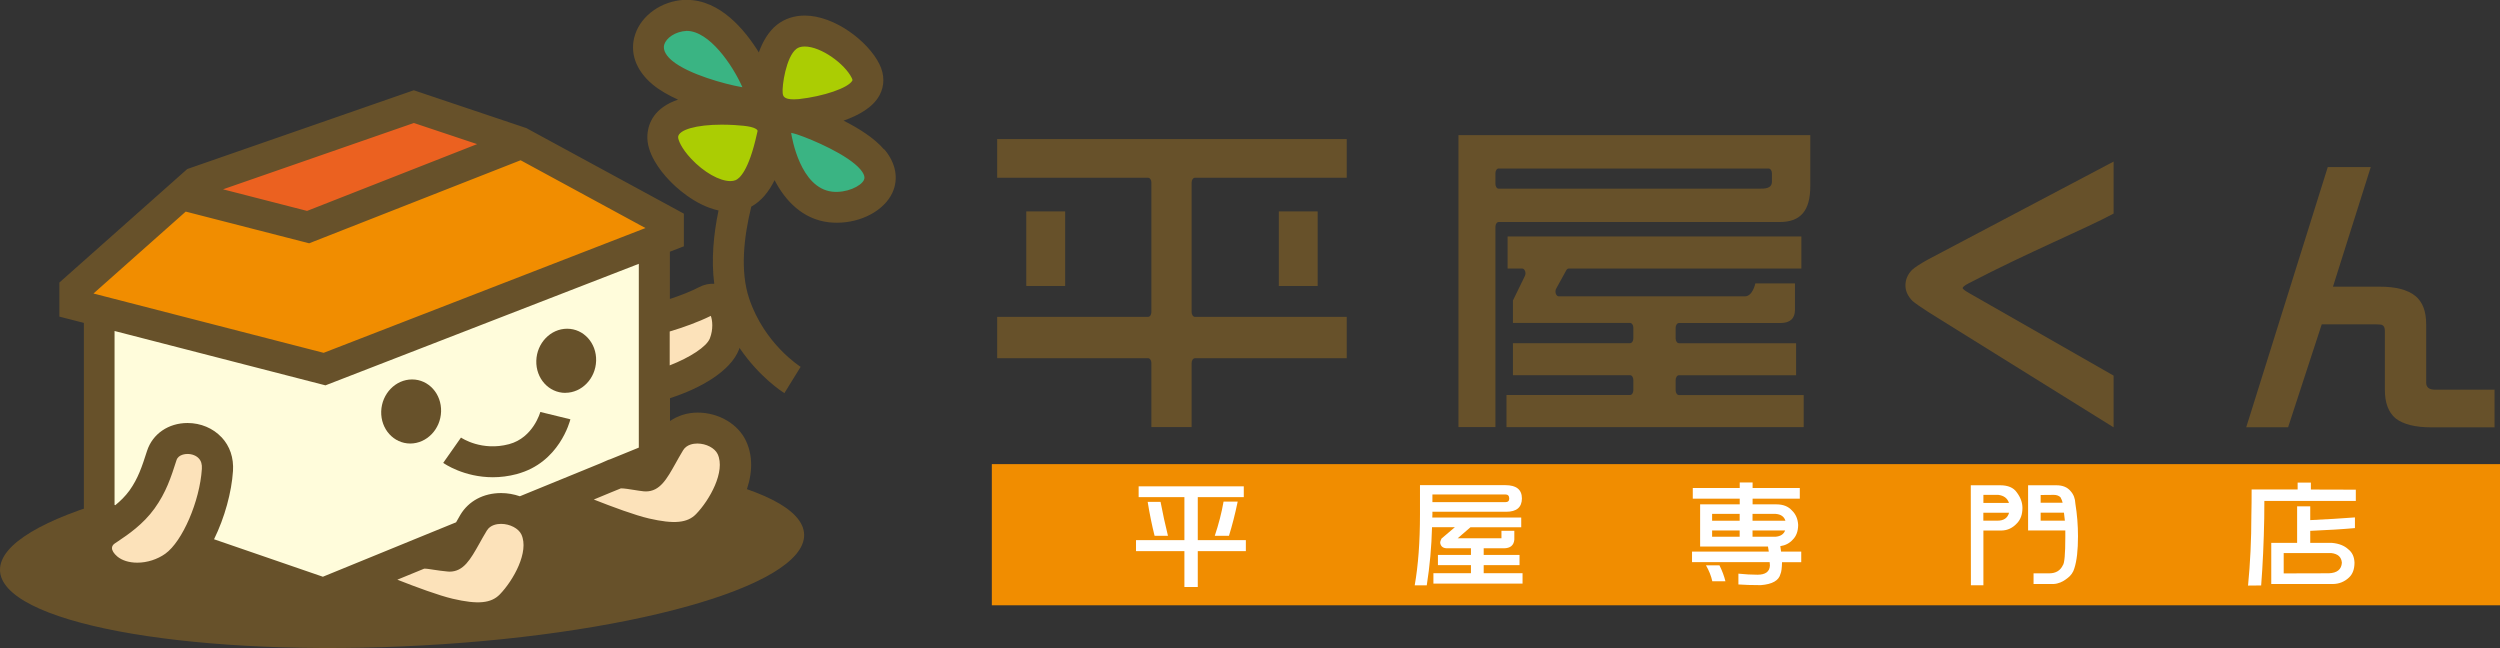 <?xml version="1.0" encoding="UTF-8"?>
<svg id="_レイヤー_2" data-name="レイヤー 2" xmlns="http://www.w3.org/2000/svg" viewBox="0 0 398.28 103.24">
  <rect x="0" y="0" width="398.28" height="103.24" fill="#333333" stroke="none"/>
  <defs>
    <style>
      .cls-1 {
        fill: #abcd03;
      }

      .cls-1, .cls-2, .cls-3, .cls-4, .cls-5, .cls-6, .cls-7, .cls-8 {
        stroke-width: 0px;
      }

      .cls-2 {
        fill: #fff;
      }

      .cls-3 {
        fill: #f18d00;
      }

      .cls-4 {
        fill: #3ab483;
      }

      .cls-5 {
        fill: #67512a;
      }

      .cls-6 {
        fill: #eb6120;
      }

      .cls-7 {
        fill: #fce2ba;
      }

      .cls-8 {
        fill: #fffcdb;
      }
    </style>
  </defs>
  <g id="_レイヤー_1-2" data-name="レイヤー 1">
    <g>
      <g>
        <rect class="cls-3" x="158.01" y="73.94" width="240.27" height="22.49"/>
        <g>
          <path class="cls-2" d="m181.4,77.48h16.75v1.72h-7.33v6.85h7.66v1.75h-7.66v5.72h-2.13v-5.72h-7.71v-1.75h7.71v-6.85h-7.29v-1.72Zm1.44,2.47h2.05c.35,1.86.75,3.66,1.18,5.41h-2.13c-.42-1.67-.79-3.47-1.1-5.41Zm12.08-.04h2.26c-.42,2.03-.89,3.84-1.39,5.45h-2.26c.62-1.85,1.09-3.67,1.4-5.45Z"/>
          <path class="cls-2" d="m228.2,81.55v.41c0,.17,0,.33-.02.49h14.17v1.55h-8.09l-2.03,1.75h6.97v-1.19h2.05v1.41c-.08.92-.65,1.38-1.69,1.38h-3.19v1.06h5.71v1.62h-5.71v1.29h6.19v1.66h-14.2v-1.66h5.98v-1.29h-5.26v-1.62h5.26v-1.06h-3.78c-.65,0-1.02-.28-1.12-.85,0-.21.07-.44.21-.7l2.13-1.81h-3.64c-.08,3.13-.36,6.22-.84,9.26h-1.92c.56-3.17.84-6.94.84-11.3v-4.66h13.58c1.78,0,2.66.71,2.66,2.13-.02,1.41-.85,2.11-2.51,2.11h-11.76Zm0-2.77v1.22h11.61c.42,0,.63-.19.63-.57,0-.44-.21-.66-.63-.66h-11.61Z"/>
          <path class="cls-2" d="m269.68,77.74h7.48v-.88h2.05v.88h7.52v1.7h-7.52v.91h3.78c1.09,0,1.92.33,2.49.98.61.58.94,1.35.99,2.3-.01,1.02-.31,1.81-.88,2.36-.51.56-1.16.9-1.97,1.02.05.28.09.57.13.87h3.21v1.68h-3.06c-.02.93-.1,1.56-.25,1.88-.25,1.04-1.3,1.64-3.13,1.78-1.45,0-2.64-.04-3.57-.11v-1.72c1.05.11,2.07.17,3.04.17,1.26,0,1.93-.48,1.98-1.45-.01-.19-.03-.37-.04-.55h-12.37v-1.68h12.23c-.04-.28-.08-.55-.13-.81h-10.81v-6.72h6.31v-.91h-7.48v-1.7Zm2.09,12.32h2.16c.43.87.75,1.71.95,2.54h-2.09c-.18-.84-.52-1.69-1.01-2.54Zm.99-7.1h4.39v-1.09h-4.39v1.09Zm0,2.55h4.39v-1h-4.39v1Zm6.44-3.64v1.09h5.24c-.2-.65-.71-1.02-1.54-1.09h-3.7Zm0,2.64v1h3.67c.79-.07,1.3-.4,1.52-1h-5.2Z"/>
          <path class="cls-2" d="m313.96,77.31h4.69c1.24,0,2.12.37,2.64,1.12.61.81.91,1.63.91,2.49,0,1.01-.28,1.82-.84,2.41-.69.77-1.52,1.17-2.49,1.19h-2.89v8.72h-1.99l-.02-15.93Zm2.01,2.81h4.08c-.24-.74-.81-1.17-1.69-1.28h-2.38v1.28Zm0,2.83h2.26c.99,0,1.6-.42,1.84-1.26h-4.1v1.26Zm7.14-5.64h4.5c1,0,1.75.31,2.26.93.48.53.73,1.19.76,1.98.28,1.73.42,3.47.42,5.22,0,2.2-.19,3.89-.57,5.07-.18.67-.57,1.21-1.16,1.64-.69.55-1.41.85-2.16.89h-3.19v-1.7h2.49c1.04,0,1.77-.43,2.17-1.28.27-.3.4-1.8.4-4.49v-1.06h-5.93v-7.21Zm5.49,2.78c-.04-.25-.16-.54-.34-.87-.26-.25-.62-.38-1.05-.38l-2.11.02v1.23h3.5Zm-3.5,1.58v1.28h3.86c-.04-.44-.09-.87-.15-1.28h-3.71Z"/>
          <path class="cls-2" d="m366.04,76.88h2.11v1.11l7.16.02v1.79h-14.57c0,.92,0,1.84-.02,2.76-.07,3.81-.23,7.38-.49,10.71l-2.09.02c.35-3.56.53-7.31.53-11.25.03-1.18.04-2.54.04-4.06h7.33v-1.11Zm-.08,3.79h2.09v2.19c2.63-.12,5-.27,7.12-.43v1.7c-1.93.18-4.3.32-7.12.44v1.92h3.48c1.11.1,1.97.45,2.58,1.02.63.49.96,1.2.99,2.13,0,1.03-.29,1.82-.87,2.36-.72.68-1.58,1.03-2.57,1.04h-9.82v-6.55h4.12v-5.81Zm-2.14,10.68l7.2-.02c1.31-.05,2-.61,2.07-1.68-.07-.9-.63-1.42-1.69-1.54h-7.58v3.25Z"/>
        </g>
      </g>
      <g>
        <path class="cls-5" d="m336.72,59.84v8.24l-29.52-18.37c-1.27-.82-2.09-1.4-2.5-1.75-.76-.76-1.14-1.59-1.14-2.5s.35-1.74,1.05-2.46c.43-.4,1.26-.94,2.49-1.63l29.62-15.63v8.29c-4.65,2.49-13.66,6.19-23.04,11.08-.67.34-1,.61-1,.79,0,.16.43.47,1.3.95l22.74,12.99Z"/>
        <path class="cls-5" d="m397.42,68.08h-10.1c-2.56,0-4.46-.48-5.69-1.44-1.14-.98-1.69-2.48-1.69-4.52v-9.38c0-.48-.13-.79-.36-.92-.13-.11-.5-.15-1.09-.15h-8.61l-5.36,16.4h-6.67l12.99-41.45h6.85l-6.02,19.05h7.47c2.56,0,4.44.5,5.64,1.47,1.16.93,1.74,2.44,1.74,4.53v9.29c0,.74.46,1.12,1.39,1.12h9.5v5.99Z"/>
        <path class="cls-5" d="m183.43,68.04v-10.21c0-.42-.23-.76-.52-.76h-24.05v-6.59h24.05c.29,0,.52-.34.52-.76v-20.64c0-.42-.23-.76-.52-.76h-24.05v-6.16h55.69v6.16h-24.18c-.29,0-.53.34-.53.76v20.64c0,.42.24.76.53.76h24.18v6.59h-24.18c-.29,0-.53.34-.53.76v10.21h-6.42Z"/>
        <path class="cls-5" d="m240,68.04v-5.11h19.69c.29,0,.52-.34.52-.76v-1.64c0-.42-.23-.76-.52-.76h-18.66v-5.1h18.66c.29,0,.52-.34.52-.76v-1.7c0-.42-.23-.76-.52-.76h-18.66v-3.58l1.91-3.92c.11-.23.12-.53.02-.77-.09-.25-.27-.4-.46-.4h-2.32v-5.11h46.8v5.11h-37.05c-.16,0-.31.1-.41.29l-1.6,2.91c-.13.22-.15.53-.06.8.09.26.27.43.47.43h29.66c1.24,0,1.66-2.06,1.66-2.06h6.31v4.21c0,1.39-.78,2.1-2.34,2.1h-16.14c-.29,0-.53.34-.53.76v1.7c0,.41.24.76.53.76h18.66v5.1h-18.66c-.29,0-.53.34-.53.76v1.64c0,.42.24.76.53.76h19.87v5.11h-47.34Zm-7.65,0V21.53h56.05v8.14c0,3.89-1.54,5.7-4.86,5.7h-44.78c-.29,0-.52.34-.52.76v31.91h-5.89Zm6.41-41.2c-.29,0-.52.34-.52.76v1.7c0,.42.23.76.52.76h41.45c.97,0,2.08,0,2.08-1.13v-1.32c0-.42-.24-.76-.53-.76h-43Z"/>
        <g>
          <rect class="cls-5" x="163.5" y="33.68" width="6.19" height="11.88"/>
          <rect class="cls-5" x="203.73" y="33.68" width="6.19" height="11.88"/>
        </g>
      </g>
      <g>
        <path class="cls-5" d="m63.94,73.03C28.56,74.57-.06,82.52,0,90.79c.06,8.27,28.79,13.72,64.17,12.19,35.37-1.54,64-9.49,63.94-17.76-.07-8.27-28.79-13.73-64.17-12.19Z"/>
        <g>
          <path class="cls-8" d="m51.43,93.35c-.16,0-.32-.03-.48-.08l-17.34-5.98c-.4-.14-.72-.44-.88-.83s-.15-.83.04-1.21c1.59-3.23,2.66-7.09,2.87-10.33.11-1.68-.38-3.16-1.42-4.27-1.07-1.14-2.65-1.79-4.32-1.79-2.4,0-4.38,1.34-5.05,3.4-.83,2.57-1.49,4.6-3.01,6.72-.66.92-1.49,1.78-2.53,2.62-.27.22-.59.33-.93.33-.16,0-.32-.03-.48-.08-.59-.21-1.11-.81-1.11-1.43v-27.71c0-.45.21-.88.57-1.16.26-.2.58-.31.9-.31.12,0,.25.02.37.05l33.14,8.54,49.48-19.19c.17-.07.35-.1.53-.1.29,0,.58.09.83.26.4.27.64.73.64,1.21v29.28c0,.6-.36,1.13-.91,1.36l-4.58,1.87c-.07.03-.28.09-.34.1-.02.02-.47.22-1.11.49l-12.91,5.27c-.18.07-.37.11-.56.11-.16,0-.32-.03-.48-.08-.84-.29-1.68-.43-2.5-.43-2.28,0-4.19,1-5.24,2.76-.18.3-.66,1.16-.66,1.16-.16.29-.42.51-.72.64l-21.23,8.67c-.18.07-.37.11-.55.11h0Z"/>
          <path class="cls-6" d="m48.93,35.07c-.12,0-.24-.02-.37-.05l-13.39-3.44c-.63-.16-1.07-.71-1.1-1.36-.03-.65.37-1.24.98-1.45l30.39-10.56c.16-.06.32-.09.48-.09s.32.03.47.08l10.09,3.36c.59.2.99.74,1,1.36.02.62-.35,1.18-.93,1.41l-27.09,10.64c-.17.07-.35.11-.54.11h0Z"/>
          <path class="cls-3" d="m51.55,57.69c-.12,0-.25-.02-.37-.05l-36.67-9.45c-.53-.13-.93-.55-1.06-1.08-.13-.53.04-1.08.45-1.44l14.71-13.06c.27-.24.62-.37.97-.37.12,0,.25.02.37.05l19.19,4.93,33.24-13.05c.17-.07.36-.1.54-.1.24,0,.48.06.7.18l19.89,10.8c.5.28.8.81.76,1.38-.04.57-.4,1.07-.93,1.28l-51.27,19.88c-.17.07-.35.1-.53.1h0Z"/>
          <path class="cls-7" d="m76.14,97.42c-1.17,0-2.58-.19-4.32-.6-1.92-.45-4.96-1.49-9.04-3.11-.56-.22-.92-.76-.93-1.36,0-.6.35-1.14.91-1.37,1.95-.81,3.79-1.57,4.34-1.77.16-.07.34-.1.51-.1.42,0,.91.07,1.48.16l.27.04c.64.1,1.34.2,2.11.27h.24c1.25,0,2.03-1.26,3.39-3.7.4-.71.78-1.39,1.21-2.11.68-1.14,1.97-1.79,3.54-1.79,1.99,0,3.87,1.03,4.56,2.52,1.69,3.62-1.38,8.79-3.71,11.2-1.12,1.15-2.61,1.71-4.56,1.71h0Zm-54.25-6.31c-1.65,0-3.12-.48-4.14-1.34-.92-.78-1.4-1.7-1.35-2.57.04-.72.42-1.39,1.07-1.83l.52-.35c1.51-1.02,3.79-2.55,5.46-4.87,1.71-2.38,2.41-4.55,3.3-7.3.48-1.48,1.94-2.01,3.15-2.01,1.13,0,2.18.43,2.88,1.17.66.71.96,1.64.88,2.78-.36,5.59-3.36,12.41-6.43,14.6-1.53,1.09-3.48,1.71-5.34,1.71h0Zm85.52-6.49c-1.17,0-2.58-.2-4.33-.61-1.89-.44-4.92-1.48-8.99-3.09-.56-.22-.93-.76-.93-1.36,0-.6.35-1.14.91-1.37l2.69-1.12,1.63-.67c.18-.07.37-.11.56-.11h.01c.57,0,1.48.14,2.29.27.51.08,1.02.16,1.47.21h.26c1.25,0,2.02-1.26,3.37-3.68.4-.72.79-1.4,1.22-2.13.68-1.14,1.97-1.8,3.54-1.8,1.99,0,3.87,1.04,4.57,2.52,1.69,3.62-1.38,8.79-3.71,11.2-1.12,1.15-2.61,1.71-4.56,1.71h0Zm-.71-24.94c-.29,0-.58-.09-.83-.26-.4-.27-.65-.73-.65-1.21v-5.4c0-.65.43-1.22,1.05-1.41,2.49-.75,4.62-1.56,6.33-2.4.21-.1.43-.15.65-.15.18,0,.36.03.54.1.39.15.69.46.84.85.38.99.56,2.8-.16,4.65-.98,2.54-5.79,4.57-7.23,5.14-.17.07-.35.1-.53.1h0Z"/>
          <path class="cls-4" d="m133.25,32.04c-.29,0-.57-.01-.86-.05-6.14-.73-7.64-9.59-7.79-10.6-.07-.47.09-.94.43-1.27.28-.27.64-.42,1.02-.42.09,0,.18,0,.26.02.28.05.66.14,1.15.3,2.2.74,8.41,3.26,10.75,6.03.96,1.14,1.22,2.22.77,3.21-.72,1.56-3.24,2.77-5.74,2.77h0Zm-15.38-16.72c-2.14-.38-8.67-1.97-11.71-4.5-2.12-1.77-1.98-3.4-1.71-4.22.57-1.73,2.58-3.02,4.88-3.13h0c4.7,0,8.78,6.44,10.29,9.84.22.48.15,1.05-.16,1.47-.28.38-.72.59-1.18.59,0,0-.39-.04-.41-.04Z"/>
          <path class="cls-1" d="m116.37,30.31c-2.15,0-5.02-1.57-7.31-4-1.57-1.68-2.55-3.46-2.48-4.55.18-2.93,5.35-3.37,8.42-3.37,1.57,0,2.95.12,3.63.19,1.71.17,2.73.59,3.24,1.31.24.35.37.95.26,1.36l-.09.38c-1.08,4.91-2.54,7.76-4.33,8.45-.41.15-.85.24-1.34.24h0Zm10.12-13.01c-1.99,0-3.06-.75-3.25-2.3-.17-1.43.53-6.64,2.7-8.34.61-.48,1.37-.72,2.26-.72,3.28,0,7.51,3.18,8.82,5.81.12.25.5,1,.08,1.79-1.22,2.23-6.85,3.4-9.66,3.71-.33.04-.64.05-.94.05h0Z"/>
        </g>
        <g>
          <path class="cls-5" d="m65.35,70.66c2.63,0,4.84-2.28,4.92-5.1.08-2.82-1.98-5.11-4.62-5.11-2.63,0-4.83,2.27-4.92,5.09-.08,2.82,1.98,5.11,4.62,5.12Z"/>
          <path class="cls-5" d="m90.06,62.58c2.63,0,4.83-2.28,4.91-5.1.08-2.82-1.98-5.11-4.62-5.11-2.63,0-4.83,2.28-4.91,5.1-.08,2.82,1.98,5.11,4.62,5.12Z"/>
          <path class="cls-5" d="m82.36,75.51c6.74-1.78,8.44-8.43,8.51-8.71l-4.79-1.17s-1.11,4.1-4.98,5.13c-4.35,1.16-7.52-.96-7.66-1.05l-2.83,4.03c.16.12,3.29,2.29,7.91,2.29,1.19,0,2.48-.15,3.84-.51Z"/>
          <path class="cls-5" d="m140.85,23.82c-1.54-1.82-4.08-3.4-6.46-4.6,2.37-.83,4.66-2.09,5.71-4.01.84-1.53.84-3.31,0-5-1.82-3.66-7.16-7.73-11.91-7.73-1.66,0-3.19.51-4.4,1.46-1.36,1.07-2.29,2.71-2.9,4.41-2.21-3.58-6.16-8.37-11.48-8.37h-.45c-3.57.2-6.77,2.46-7.77,5.5-.94,2.81.07,5.71,2.77,7.97,1.13.94,2.56,1.75,4.06,2.42-3.68,1.27-4.75,3.6-4.88,5.66-.18,2.86,2.06,5.7,3.42,7.13.96,1.03,4.09,4.04,7.91,4.87-.79,3.79-1.18,7.86-.68,11.68-.78-.04-1.6.11-2.38.52-1.41.73-3.05,1.36-4.69,1.9v-7.53l2.23-.86v-5.2l-25.09-13.63-17.94-6.03-36.09,12.55-20.37,18.08v5.43l3.9,1v32.5l.59.21c-.58.85-.94,1.82-.99,2.88-.1,1.98.81,3.89,2.57,5.38,1.64,1.39,3.91,2.16,6.38,2.16,2.61,0,5.21-.84,7.34-2.36.76-.54,1.46-1.26,2.13-2.05l20.22,6.97,5.22-2.14c2.58,1.09,10.16,4.24,14.23,5.19,1.98.46,3.58.67,5.04.67,2.95,0,5.35-.92,7.12-2.75,2.65-2.75,6.98-9.43,4.36-15.07-.08-.17-.19-.33-.28-.49l.84-.34c2.6,1.1,10.14,4.24,14.2,5.18,1.98.46,3.58.68,5.04.68,2.96,0,5.35-.92,7.12-2.75,2.66-2.75,6.99-9.43,4.36-15.06-1.26-2.7-4.35-4.52-7.7-4.52-1.68,0-3.17.5-4.41,1.34v-3.64c4.87-1.56,9.65-4.3,10.99-7.75.03-.09.05-.18.08-.26,3.19,4.71,6.94,7.08,7.15,7.21l2.59-4.19c-.06-.04-5.75-3.61-8.19-10.85-1.48-4.38-.86-9.83.33-14.68,1.62-.88,2.82-2.41,3.71-4.21,1.71,3.29,4.46,6.21,8.63,6.71.44.05.87.07,1.31.07,3.89,0,7.52-1.96,8.82-4.76,1.03-2.22.57-4.74-1.26-6.91Zm-14.02-16c.35-.28.8-.41,1.36-.41,2.65,0,6.41,2.79,7.5,5,.16.32.12.4.09.44-.63,1.15-4.54,2.5-8.52,2.94-.28.03-.54.04-.78.04-1.66,0-1.74-.57-1.79-1.01-.13-1.18.56-5.75,2.15-7Zm-20.99-.77c.32-.97,1.67-2.03,3.56-2.13,3.59,0,7.3,5.42,8.87,8.97-.08-.01-.17-.03-.25-.04-2.44-.43-8.34-2.01-10.93-4.17-.76-.63-1.59-1.61-1.25-2.63Zm2.19,14.79c.07-1.17,2.93-1.98,6.95-1.98,1.52,0,2.84.11,3.49.18,1.86.19,2.26.65,2.22.84l-.1.43c-1.32,6-2.83,7.17-3.42,7.4-.24.09-.5.14-.81.14h0c-1.74,0-4.24-1.42-6.23-3.54-1.63-1.73-2.11-3.08-2.09-3.46Zm-42.11-2.25l10.09,3.37-27.09,10.64-13.39-3.44,30.39-10.56Zm-36.33,14.12l19.66,5.05,33.69-13.23,19.89,10.8-51.27,19.88-36.67-9.45,14.71-13.06Zm-3.23,54.49c-1.29.92-2.92,1.44-4.48,1.44-1.31,0-2.44-.35-3.2-.99-.55-.47-.86-.96-.84-1.37.01-.26.17-.52.43-.69l.52-.35c1.6-1.07,4.01-2.7,5.83-5.23,1.84-2.56,2.61-4.93,3.5-7.7.3-.94,1.51-.99,1.75-.99.72,0,1.39.26,1.8.71.38.4.54.95.49,1.68-.33,5.13-3.1,11.56-5.82,13.5Zm8.92-18.55c-1.34-1.43-3.31-2.26-5.4-2.26-3.05,0-5.57,1.73-6.45,4.43-.82,2.55-1.42,4.38-2.8,6.32-.66.91-1.45,1.68-2.26,2.34l-.12-.04v-27.71l33.6,8.66,49.92-19.36v29.28l-4.59,1.87c-.1.04-.22.05-.31.1-.14.07-.56.25-1.16.51l-12.89,5.27c-.94-.32-1.94-.51-2.98-.51-2.81,0-5.18,1.26-6.5,3.47-.26.43-.46.79-.68,1.19l-6.74,2.75s0,0,0,0c-.42.17-1.51.61-2.81,1.15l-11.67,4.77-17.34-5.97c1.7-3.46,2.8-7.5,3.02-10.88.13-2.1-.49-3.95-1.82-5.37Zm44.35,25.04c-1.38,1.42-3.48,1.64-7.5.7-2.22-.52-5.81-1.85-8.83-3.04,1.93-.8,3.75-1.55,4.29-1.76.42,0,.93.09,1.52.18.66.1,1.4.21,2.2.28l.3.02c2.25,0,3.35-1.97,4.75-4.46.35-.63.74-1.33,1.19-2.07.56-.94,1.67-1.08,2.28-1.08,1.4,0,2.78.72,3.23,1.68,1.29,2.76-1.29,7.34-3.43,9.55Zm29.19-22.95c.57-.94,1.67-1.08,2.28-1.08,1.4,0,2.78.72,3.23,1.68,1.29,2.77-1.29,7.34-3.44,9.56-1.37,1.41-3.47,1.63-7.5.7-2.21-.51-5.77-1.83-8.79-3.02.98-.41,1.92-.8,2.7-1.12l1.62-.66c.51,0,1.34.13,2.07.25.54.09,1.07.17,1.54.22l.35.02c2.25,0,3.34-1.96,4.73-4.44.35-.63.75-1.34,1.2-2.09Zm4.27-17.83c-.52,1.33-3.17,3.04-6.4,4.3v-5.4c2.2-.66,4.52-1.49,6.55-2.49.26.69.42,2.12-.15,3.59Zm24.55-25.25c-.48,1.03-2.84,2.13-5.09,1.87-5.04-.6-6.39-8.55-6.51-9.36.24.04.55.12.96.25,2.45.82,8.12,3.26,10.08,5.58.85,1.01.63,1.5.55,1.66Z"/>
        </g>
      </g>
    </g>
  </g>
</svg>
